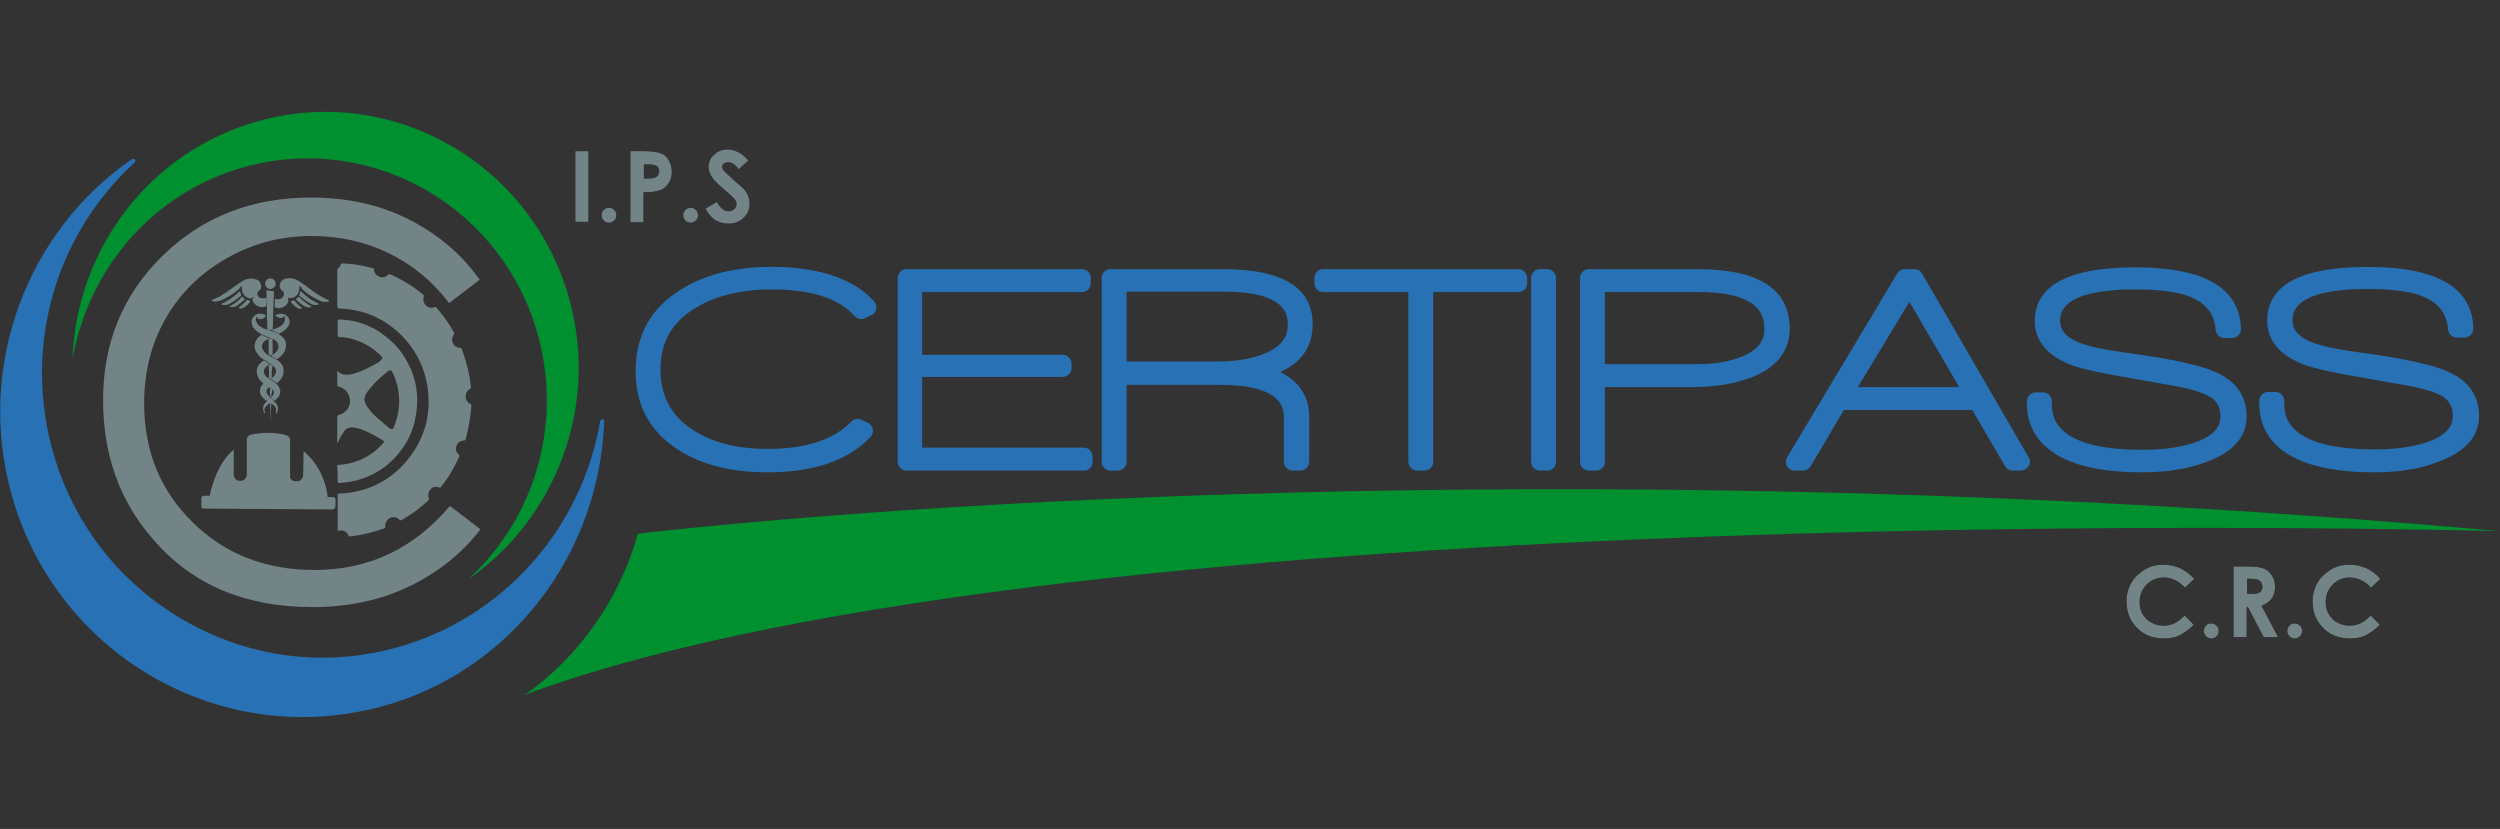<svg width="190" height="63" viewBox="0 0 190 63" fill="none" xmlns="http://www.w3.org/2000/svg">
<rect x="0" y="0" width="190" height="63" fill="#333333" stroke="none"/>
<g clip-path="url(#clip0_2252_563)">
<path d="M65.668 32.809C64.075 34.421 61.618 35.227 58.331 35.227C55.808 35.227 53.683 34.723 51.99 33.682C49.965 32.44 48.969 30.627 48.969 28.209C48.969 25.725 49.998 23.878 52.09 22.569C53.816 21.494 55.974 20.957 58.597 20.957C62.017 20.957 64.44 21.763 65.901 23.341L65.403 23.61C64.075 22.099 61.817 21.36 58.597 21.36C56.173 21.36 54.115 21.863 52.488 22.871C50.496 24.08 49.5 25.826 49.5 28.109C49.5 30.392 50.43 32.138 52.322 33.313C53.883 34.32 55.875 34.824 58.265 34.824C61.352 34.824 63.643 34.052 65.137 32.541L65.668 32.809Z" fill="white"/>
<path d="M82.401 35.093H68.889V21.125H82.235V21.528H69.42V27.639H80.774V27.974H69.42V34.69H82.368V35.093H82.401Z" fill="white"/>
<path d="M99.1 24.65C99.1 26.598 97.706 27.84 94.917 28.31C97.54 28.68 98.835 29.821 98.835 31.701V35.093H98.237V31.769C98.237 29.653 96.411 28.579 92.726 28.579H84.957V35.093H84.393V21.125H92.958C97.042 21.125 99.1 22.3 99.1 24.65ZM98.536 24.718C98.536 22.602 96.71 21.528 93.025 21.528H84.957V28.176H92.56C94.054 28.176 95.315 27.974 96.345 27.538C97.805 26.934 98.536 25.993 98.536 24.718Z" fill="white"/>
<path d="M115.401 21.528H108.263V35.093H107.699V21.528H100.561V21.125H115.401V21.528Z" fill="white"/>
<path d="M117.592 35.093H117.028V21.125H117.592V35.093Z" fill="white"/>
<path d="M135.354 24.986C135.354 26.396 134.524 27.404 132.897 28.042C131.735 28.478 130.308 28.713 128.681 28.713H121.311V35.093H120.746V21.125H128.98C133.229 21.125 135.354 22.401 135.354 24.986ZM134.723 24.986C134.723 22.669 132.864 21.494 129.112 21.494H121.277V28.31H129.146C130.507 28.31 131.702 28.075 132.698 27.639C134.059 27.068 134.723 26.161 134.723 24.986Z" fill="white"/>
<path d="M153.58 35.093H152.95L150.294 30.493H139.769L137.047 35.093H136.383L144.749 21.125H145.513L153.58 35.093ZM150.061 30.09L145.148 21.628L140.035 30.09H150.061Z" fill="white"/>
<path d="M170.047 31.701C170.047 32.944 169.217 33.884 167.557 34.488C166.229 34.992 164.669 35.227 162.81 35.227C160.718 35.227 158.992 34.958 157.664 34.455C155.705 33.716 154.742 32.44 154.742 30.661V30.459H155.307V30.593C155.307 33.414 157.83 34.824 162.843 34.824C164.403 34.824 165.765 34.656 166.893 34.287C168.62 33.75 169.45 32.843 169.45 31.601C169.45 30.728 169.118 30.056 168.42 29.586C167.956 29.284 167.225 29.015 166.196 28.78C165.632 28.646 164.337 28.411 162.279 28.075C159.955 27.706 158.394 27.337 157.597 27.034C156.07 26.43 155.307 25.523 155.307 24.348C155.307 22.065 157.631 20.923 162.279 20.923C167.126 20.923 169.582 22.266 169.649 24.986H169.051C168.952 23.475 168.122 22.434 166.561 21.863C165.565 21.494 164.138 21.326 162.279 21.326C158.029 21.326 155.904 22.334 155.904 24.348C155.904 25.355 156.502 26.128 157.73 26.631C158.527 26.934 159.822 27.236 161.648 27.504C164.935 27.941 167.126 28.445 168.188 28.948C169.416 29.553 170.047 30.459 170.047 31.701Z" fill="white"/>
<path d="M187.709 31.701C187.709 32.944 186.879 33.884 185.219 34.488C183.891 34.992 182.331 35.227 180.472 35.227C178.38 35.227 176.654 34.958 175.326 34.455C173.367 33.716 172.404 32.44 172.404 30.661V30.459H172.969V30.593C172.969 33.414 175.492 34.824 180.505 34.824C182.065 34.824 183.427 34.656 184.555 34.287C186.282 33.75 187.112 32.843 187.112 31.601C187.112 30.728 186.78 30.056 186.083 29.586C185.618 29.284 184.887 29.015 183.858 28.78C183.294 28.646 181.999 28.411 179.941 28.075C177.617 27.706 176.056 27.337 175.26 27.034C173.732 26.43 172.969 25.523 172.969 24.348C172.969 22.065 175.293 20.923 179.941 20.923C184.788 20.923 187.245 22.266 187.311 24.986H186.713C186.614 23.475 185.784 22.434 184.223 21.863C183.227 21.494 181.8 21.326 179.941 21.326C175.691 21.326 173.566 22.334 173.566 24.348C173.566 25.355 174.164 26.128 175.392 26.631C176.189 26.934 177.484 27.236 179.31 27.504C182.597 27.941 184.788 28.445 185.85 28.948C187.079 29.553 187.709 30.459 187.709 31.701Z" fill="white"/>
<path d="M58.331 35.898C55.675 35.898 53.418 35.361 51.658 34.253C49.434 32.877 48.305 30.862 48.305 28.209C48.305 25.49 49.467 23.408 51.758 21.998C53.584 20.856 55.875 20.285 58.63 20.285C62.216 20.285 64.838 21.158 66.432 22.904C66.565 23.072 66.631 23.274 66.598 23.475C66.565 23.677 66.432 23.878 66.233 23.945L65.735 24.18C65.469 24.315 65.137 24.247 64.938 24.012C63.743 22.669 61.651 21.998 58.63 21.998C56.339 21.998 54.381 22.468 52.853 23.408C51.061 24.483 50.197 26.027 50.197 28.075C50.197 30.123 51.028 31.634 52.721 32.709C54.181 33.649 56.074 34.119 58.331 34.119C61.22 34.119 63.378 33.414 64.706 32.037C64.905 31.836 65.204 31.769 65.469 31.903L65.967 32.138C66.166 32.239 66.299 32.407 66.332 32.642C66.366 32.877 66.299 33.078 66.133 33.246C64.407 35.026 61.784 35.898 58.331 35.898Z" fill="#2871B4"/>
<path d="M82.401 35.764H68.889C68.524 35.764 68.225 35.462 68.225 35.093V21.125C68.225 20.756 68.524 20.453 68.889 20.453H82.235C82.6 20.453 82.899 20.756 82.899 21.125V21.528C82.899 21.897 82.6 22.199 82.235 22.199H70.084V26.967H80.774C81.139 26.967 81.438 27.269 81.438 27.639V27.974C81.438 28.344 81.139 28.646 80.774 28.646H70.084V34.018H82.368C82.733 34.018 83.032 34.32 83.032 34.69V35.093C83.065 35.462 82.766 35.764 82.401 35.764Z" fill="#2871B4"/>
<path d="M98.835 35.764H98.237C97.872 35.764 97.573 35.462 97.573 35.093V31.769C97.573 31.131 97.573 29.25 92.726 29.25H85.621V35.093C85.621 35.462 85.323 35.764 84.957 35.764H84.393C84.028 35.764 83.729 35.462 83.729 35.093V21.125C83.729 20.756 84.028 20.453 84.393 20.453H92.958C97.473 20.453 99.764 21.863 99.764 24.65C99.764 25.893 99.299 27.37 97.307 28.277C99.067 29.15 99.499 30.526 99.499 31.668V35.059C99.499 35.462 99.2 35.764 98.835 35.764ZM85.621 27.471H92.56C93.954 27.471 95.15 27.269 96.112 26.866C97.673 26.229 97.872 25.322 97.872 24.684C97.872 24.046 97.872 22.166 93.025 22.166H85.621V27.471Z" fill="#2871B4"/>
<path d="M108.263 35.764H107.699C107.334 35.764 107.035 35.462 107.035 35.093V22.199H100.561C100.196 22.199 99.897 21.897 99.897 21.528V21.125C99.897 20.756 100.196 20.453 100.561 20.453H115.401C115.766 20.453 116.065 20.756 116.065 21.125V21.528C116.065 21.897 115.766 22.199 115.401 22.199H108.927V35.093C108.927 35.462 108.628 35.764 108.263 35.764Z" fill="#2871B4"/>
<path d="M117.592 35.764H117.028C116.663 35.764 116.364 35.462 116.364 35.093V21.125C116.364 20.756 116.663 20.453 117.028 20.453H117.592C117.957 20.453 118.256 20.756 118.256 21.125V35.093C118.256 35.462 117.991 35.764 117.592 35.764Z" fill="#2871B4"/>
<path d="M121.311 35.764H120.746C120.381 35.764 120.082 35.462 120.082 35.093V21.125C120.082 20.756 120.381 20.453 120.746 20.453H128.98C133.661 20.453 136.018 21.964 136.018 24.986C136.018 26.161 135.52 27.739 133.13 28.68C131.901 29.15 130.374 29.418 128.681 29.418H121.975V35.126C121.975 35.462 121.676 35.764 121.311 35.764ZM121.975 27.672H129.146C130.407 27.672 131.503 27.471 132.466 27.068C133.926 26.43 134.092 25.59 134.092 25.02C134.092 24.315 134.092 22.199 129.146 22.199H121.975V27.672Z" fill="#2871B4"/>
<path d="M153.58 35.764H152.95C152.717 35.764 152.485 35.63 152.385 35.428L149.895 31.164H140.135L137.612 35.428C137.479 35.63 137.28 35.764 137.047 35.764H136.383C136.151 35.764 135.918 35.63 135.819 35.428C135.686 35.227 135.719 34.958 135.819 34.757L144.185 20.789C144.318 20.588 144.517 20.453 144.749 20.453H145.513C145.745 20.453 145.978 20.588 146.077 20.789L154.178 34.757C154.311 34.958 154.311 35.227 154.178 35.428C154.045 35.63 153.813 35.764 153.58 35.764ZM141.197 29.418H148.899L145.115 22.938L141.197 29.418Z" fill="#2871B4"/>
<path d="M162.777 35.898C160.619 35.898 158.793 35.63 157.398 35.093C154.643 34.018 154.045 32.104 154.045 30.694V30.493C154.045 30.123 154.344 29.821 154.709 29.821H155.274C155.639 29.821 155.938 30.123 155.938 30.493V30.627C155.938 31.5 155.938 34.186 162.81 34.186C164.304 34.186 165.599 34.018 166.661 33.682C168.752 33.011 168.752 31.97 168.752 31.634C168.752 30.996 168.52 30.526 168.022 30.191C167.757 30.023 167.192 29.754 166.03 29.485C165.499 29.351 164.171 29.15 162.146 28.78C159.755 28.377 158.195 28.042 157.332 27.706C155.108 26.833 154.643 25.423 154.643 24.415C154.643 21.696 157.199 20.319 162.279 20.319C167.557 20.319 170.246 21.897 170.313 25.02C170.313 25.188 170.246 25.389 170.114 25.49C169.981 25.624 169.815 25.691 169.649 25.691H169.051C168.719 25.691 168.42 25.423 168.387 25.053C168.288 23.811 167.624 23.005 166.329 22.502C165.399 22.166 164.038 21.998 162.279 21.998C158.494 21.998 156.568 22.804 156.568 24.348C156.568 24.818 156.701 25.49 157.996 26.027C158.726 26.329 159.988 26.598 161.781 26.833C165.167 27.303 167.358 27.773 168.52 28.344C169.981 29.015 170.744 30.157 170.744 31.634C170.744 33.179 169.748 34.32 167.823 35.059C166.362 35.63 164.702 35.898 162.777 35.898Z" fill="#2871B4"/>
<path d="M180.439 35.898C178.281 35.898 176.455 35.63 175.06 35.093C172.272 34.018 171.707 32.104 171.707 30.661V30.459C171.707 30.09 172.006 29.788 172.371 29.788H172.936C173.301 29.788 173.6 30.09 173.6 30.459V30.593C173.6 31.466 173.6 34.153 180.472 34.153C181.966 34.153 183.261 33.985 184.323 33.649C186.415 32.977 186.415 31.936 186.415 31.601C186.415 30.963 186.182 30.493 185.684 30.157C185.419 29.989 184.854 29.72 183.692 29.452C183.161 29.317 181.833 29.116 179.808 28.747C177.418 28.344 175.857 28.008 174.994 27.672C172.77 26.799 172.305 25.389 172.305 24.382C172.305 21.662 174.861 20.285 179.941 20.285C185.219 20.285 187.909 21.863 187.975 24.986C187.975 25.154 187.909 25.355 187.776 25.456C187.643 25.59 187.477 25.658 187.311 25.658H186.713C186.381 25.658 186.083 25.389 186.049 25.02C185.95 23.777 185.286 22.971 183.991 22.468C183.061 22.132 181.7 21.964 179.941 21.964C176.156 21.964 174.23 22.77 174.23 24.315C174.23 24.785 174.363 25.456 175.658 25.993C176.388 26.296 177.65 26.564 179.443 26.799C182.829 27.269 185.02 27.739 186.182 28.31C187.643 28.982 188.407 30.123 188.407 31.601C188.407 33.145 187.411 34.287 185.485 35.026C184.024 35.63 182.364 35.898 180.439 35.898Z" fill="#2871B4"/>
<path d="M65.668 32.809C64.075 34.421 61.618 35.227 58.331 35.227C55.808 35.227 53.683 34.723 51.99 33.682C49.965 32.44 48.969 30.627 48.969 28.209C48.969 25.725 49.998 23.878 52.09 22.569C53.816 21.494 55.974 20.957 58.597 20.957C62.017 20.957 64.44 21.763 65.901 23.341L65.403 23.61C64.075 22.099 61.817 21.36 58.597 21.36C56.173 21.36 54.115 21.863 52.488 22.871C50.496 24.08 49.5 25.826 49.5 28.109C49.5 30.392 50.43 32.138 52.322 33.313C53.883 34.32 55.875 34.824 58.265 34.824C61.352 34.824 63.643 34.052 65.137 32.541L65.668 32.809Z" fill="#2871B4"/>
<path d="M82.401 35.093H68.889V21.125H82.235V21.528H69.42V27.639H80.774V27.974H69.42V34.69H82.368V35.093H82.401Z" fill="#2871B4"/>
<path d="M99.1 24.65C99.1 26.598 97.706 27.84 94.917 28.31C97.54 28.68 98.835 29.821 98.835 31.701V35.093H98.237V31.769C98.237 29.653 96.411 28.579 92.726 28.579H84.957V35.093H84.393V21.125H92.958C97.042 21.125 99.1 22.3 99.1 24.65ZM98.536 24.718C98.536 22.602 96.71 21.528 93.025 21.528H84.957V28.176H92.56C94.054 28.176 95.315 27.974 96.345 27.538C97.805 26.934 98.536 25.993 98.536 24.718Z" fill="#2871B4"/>
<path d="M115.401 21.528H108.263V35.093H107.699V21.528H100.561V21.125H115.401V21.528Z" fill="#2871B4"/>
<path d="M117.592 35.093H117.028V21.125H117.592V35.093Z" fill="#2871B4"/>
<path d="M135.354 24.986C135.354 26.396 134.524 27.404 132.897 28.042C131.735 28.478 130.308 28.713 128.681 28.713H121.311V35.093H120.746V21.125H128.98C133.229 21.125 135.354 22.401 135.354 24.986ZM134.723 24.986C134.723 22.669 132.864 21.494 129.112 21.494H121.277V28.31H129.146C130.507 28.31 131.702 28.075 132.698 27.639C134.059 27.068 134.723 26.161 134.723 24.986Z" fill="#2871B4"/>
<path d="M153.58 35.093H152.95L150.294 30.493H139.769L137.047 35.093H136.383L144.749 21.125H145.513L153.58 35.093ZM150.061 30.09L145.148 21.628L140.035 30.09H150.061Z" fill="#2871B4"/>
<path d="M170.047 31.701C170.047 32.944 169.217 33.884 167.557 34.488C166.229 34.992 164.669 35.227 162.81 35.227C160.718 35.227 158.992 34.958 157.664 34.455C155.705 33.716 154.742 32.44 154.742 30.661V30.459H155.307V30.593C155.307 33.414 157.83 34.824 162.843 34.824C164.403 34.824 165.765 34.656 166.893 34.287C168.62 33.75 169.45 32.843 169.45 31.601C169.45 30.728 169.118 30.056 168.42 29.586C167.956 29.284 167.225 29.015 166.196 28.78C165.632 28.646 164.337 28.411 162.279 28.075C159.955 27.706 158.394 27.337 157.597 27.034C156.07 26.43 155.307 25.523 155.307 24.348C155.307 22.065 157.631 20.923 162.279 20.923C167.126 20.923 169.582 22.266 169.649 24.986H169.051C168.952 23.475 168.122 22.434 166.561 21.863C165.565 21.494 164.138 21.326 162.279 21.326C158.029 21.326 155.904 22.334 155.904 24.348C155.904 25.355 156.502 26.128 157.73 26.631C158.527 26.934 159.822 27.236 161.648 27.504C164.935 27.941 167.126 28.445 168.188 28.948C169.416 29.553 170.047 30.459 170.047 31.701Z" fill="#2871B4"/>
<path d="M187.709 31.701C187.709 32.944 186.879 33.884 185.219 34.488C183.891 34.992 182.331 35.227 180.472 35.227C178.38 35.227 176.654 34.958 175.326 34.455C173.367 33.716 172.404 32.44 172.404 30.661V30.459H172.969V30.593C172.969 33.414 175.492 34.824 180.505 34.824C182.065 34.824 183.427 34.656 184.555 34.287C186.282 33.75 187.112 32.843 187.112 31.601C187.112 30.728 186.78 30.056 186.083 29.586C185.618 29.284 184.887 29.015 183.858 28.78C183.294 28.646 181.999 28.411 179.941 28.075C177.617 27.706 176.056 27.337 175.26 27.034C173.732 26.43 172.969 25.523 172.969 24.348C172.969 22.065 175.293 20.923 179.941 20.923C184.788 20.923 187.245 22.266 187.311 24.986H186.713C186.614 23.475 185.784 22.434 184.223 21.863C183.227 21.494 181.8 21.326 179.941 21.326C175.691 21.326 173.566 22.334 173.566 24.348C173.566 25.355 174.164 26.128 175.392 26.631C176.189 26.934 177.484 27.236 179.31 27.504C182.597 27.941 184.788 28.445 185.85 28.948C187.079 29.553 187.709 30.459 187.709 31.701Z" fill="#2871B4"/>
<path d="M43.724 11.488H44.72V16.861H43.724V11.488Z" fill="black"/>
<path d="M46.28 15.786C46.446 15.786 46.579 15.853 46.678 15.954C46.778 16.055 46.844 16.189 46.844 16.357C46.844 16.525 46.778 16.659 46.678 16.76C46.579 16.861 46.446 16.928 46.28 16.928C46.114 16.928 45.981 16.861 45.882 16.76C45.782 16.659 45.716 16.525 45.716 16.357C45.716 16.189 45.782 16.055 45.882 15.954C45.981 15.853 46.114 15.786 46.28 15.786Z" fill="black"/>
<path d="M47.907 11.488H48.969C49.533 11.488 49.965 11.556 50.231 11.656C50.496 11.757 50.696 11.925 50.828 12.194C50.961 12.428 51.061 12.731 51.061 13.066C51.061 13.436 50.961 13.738 50.762 14.007C50.563 14.275 50.297 14.443 49.965 14.51C49.766 14.577 49.401 14.611 48.903 14.611V16.894H47.907V11.488ZM48.903 13.57H49.235C49.5 13.57 49.666 13.537 49.766 13.503C49.865 13.469 49.932 13.402 49.998 13.335C50.065 13.234 50.098 13.134 50.098 13.033C50.098 12.831 50.032 12.664 49.865 12.596C49.766 12.529 49.533 12.496 49.235 12.496H48.936V13.57H48.903Z" fill="black"/>
<path d="M52.488 15.786C52.654 15.786 52.787 15.853 52.887 15.954C52.986 16.055 53.053 16.189 53.053 16.357C53.053 16.525 52.986 16.659 52.887 16.76C52.787 16.861 52.654 16.928 52.488 16.928C52.322 16.928 52.189 16.861 52.09 16.76C51.99 16.659 51.924 16.525 51.924 16.357C51.924 16.189 51.99 16.055 52.09 15.954C52.189 15.853 52.322 15.786 52.488 15.786Z" fill="black"/>
<path d="M56.871 12.194L56.14 12.865C55.875 12.496 55.609 12.328 55.343 12.328C55.211 12.328 55.111 12.361 55.011 12.428C54.912 12.496 54.879 12.596 54.879 12.664C54.879 12.731 54.912 12.831 54.978 12.932C55.045 13.033 55.31 13.268 55.709 13.637C56.107 13.973 56.339 14.175 56.406 14.242C56.605 14.443 56.771 14.645 56.837 14.846C56.937 15.047 56.97 15.249 56.97 15.484C56.97 15.921 56.804 16.29 56.505 16.558C56.207 16.861 55.808 16.995 55.343 16.995C54.978 16.995 54.646 16.894 54.347 16.726C54.082 16.525 53.816 16.256 53.617 15.853L54.48 15.35C54.746 15.82 55.045 16.055 55.377 16.055C55.543 16.055 55.709 15.988 55.808 15.887C55.941 15.786 55.974 15.652 55.974 15.518C55.974 15.383 55.941 15.283 55.841 15.148C55.742 15.014 55.543 14.846 55.244 14.577C54.679 14.107 54.281 13.738 54.115 13.469C53.949 13.201 53.849 12.966 53.849 12.697C53.849 12.328 53.982 11.992 54.281 11.757C54.547 11.488 54.912 11.354 55.31 11.354C55.576 11.354 55.841 11.421 56.074 11.556C56.339 11.656 56.605 11.891 56.871 12.194Z" fill="black"/>
<path d="M43.724 11.488H44.72V16.861H43.724V11.488Z" fill="#728486"/>
<path d="M46.28 15.786C46.446 15.786 46.579 15.853 46.678 15.954C46.778 16.055 46.844 16.189 46.844 16.357C46.844 16.525 46.778 16.659 46.678 16.76C46.579 16.861 46.446 16.928 46.28 16.928C46.114 16.928 45.981 16.861 45.882 16.76C45.782 16.659 45.716 16.525 45.716 16.357C45.716 16.189 45.782 16.055 45.882 15.954C45.981 15.853 46.114 15.786 46.28 15.786Z" fill="#728486"/>
<path d="M47.907 11.488H48.969C49.533 11.488 49.965 11.556 50.231 11.656C50.496 11.757 50.696 11.925 50.828 12.194C50.961 12.428 51.061 12.731 51.061 13.066C51.061 13.436 50.961 13.738 50.762 14.007C50.563 14.275 50.297 14.443 49.965 14.51C49.766 14.577 49.401 14.611 48.903 14.611V16.894H47.907V11.488ZM48.903 13.57H49.235C49.5 13.57 49.666 13.537 49.766 13.503C49.865 13.469 49.932 13.402 49.998 13.335C50.065 13.234 50.098 13.134 50.098 13.033C50.098 12.831 50.032 12.664 49.865 12.596C49.766 12.529 49.533 12.496 49.235 12.496H48.936V13.57H48.903Z" fill="#728486"/>
<path d="M52.488 15.786C52.654 15.786 52.787 15.853 52.887 15.954C52.986 16.055 53.053 16.189 53.053 16.357C53.053 16.525 52.986 16.659 52.887 16.76C52.787 16.861 52.654 16.928 52.488 16.928C52.322 16.928 52.189 16.861 52.09 16.76C51.99 16.659 51.924 16.525 51.924 16.357C51.924 16.189 51.99 16.055 52.09 15.954C52.189 15.853 52.322 15.786 52.488 15.786Z" fill="#728486"/>
<path d="M56.871 12.194L56.14 12.865C55.875 12.496 55.609 12.328 55.343 12.328C55.211 12.328 55.111 12.361 55.011 12.428C54.912 12.496 54.879 12.596 54.879 12.664C54.879 12.731 54.912 12.831 54.978 12.932C55.045 13.033 55.31 13.268 55.709 13.637C56.107 13.973 56.339 14.175 56.406 14.242C56.605 14.443 56.771 14.645 56.837 14.846C56.937 15.047 56.97 15.249 56.97 15.484C56.97 15.921 56.804 16.29 56.505 16.558C56.207 16.861 55.808 16.995 55.343 16.995C54.978 16.995 54.646 16.894 54.347 16.726C54.082 16.525 53.816 16.256 53.617 15.853L54.48 15.35C54.746 15.82 55.045 16.055 55.377 16.055C55.543 16.055 55.709 15.988 55.808 15.887C55.941 15.786 55.974 15.652 55.974 15.518C55.974 15.383 55.941 15.283 55.841 15.148C55.742 15.014 55.543 14.846 55.244 14.577C54.679 14.107 54.281 13.738 54.115 13.469C53.949 13.201 53.849 12.966 53.849 12.697C53.849 12.328 53.982 11.992 54.281 11.757C54.547 11.488 54.912 11.354 55.31 11.354C55.576 11.354 55.841 11.421 56.074 11.556C56.339 11.656 56.605 11.891 56.871 12.194Z" fill="#728486"/>
<path d="M166.761 43.99L166.063 44.662C165.599 44.158 165.034 43.89 164.437 43.89C163.939 43.89 163.507 44.058 163.142 44.427C162.81 44.763 162.611 45.199 162.611 45.736C162.611 46.106 162.677 46.408 162.843 46.677C163.009 46.945 163.208 47.18 163.507 47.315C163.773 47.483 164.105 47.55 164.437 47.55C164.735 47.55 165.001 47.483 165.233 47.382C165.466 47.281 165.731 47.08 166.03 46.777L166.727 47.483C166.329 47.885 165.964 48.12 165.632 48.288C165.3 48.456 164.901 48.523 164.437 48.523C163.607 48.523 162.943 48.255 162.411 47.718C161.88 47.18 161.615 46.509 161.615 45.703C161.615 45.166 161.747 44.696 161.98 44.293C162.212 43.89 162.577 43.554 163.009 43.285C163.441 43.017 163.939 42.916 164.437 42.916C164.868 42.916 165.3 43.017 165.698 43.185C166.097 43.386 166.462 43.655 166.761 43.99Z" fill="black"/>
<path d="M168.055 47.382C168.221 47.382 168.354 47.449 168.454 47.55C168.553 47.65 168.62 47.785 168.62 47.953C168.62 48.12 168.553 48.255 168.454 48.355C168.354 48.456 168.221 48.523 168.055 48.523C167.889 48.523 167.757 48.456 167.657 48.355C167.557 48.255 167.491 48.12 167.491 47.953C167.491 47.785 167.557 47.65 167.657 47.55C167.757 47.415 167.889 47.382 168.055 47.382Z" fill="black"/>
<path d="M169.748 43.05H170.811C171.408 43.05 171.807 43.117 172.072 43.218C172.305 43.319 172.504 43.487 172.67 43.755C172.836 44.024 172.902 44.293 172.902 44.629C172.902 44.964 172.803 45.266 172.637 45.502C172.471 45.736 172.205 45.904 171.873 46.039L173.135 48.423H172.039L170.844 46.139H170.744V48.423H169.748V43.05ZM170.778 45.132H171.11C171.442 45.132 171.641 45.099 171.774 44.998C171.906 44.897 171.94 44.763 171.94 44.561C171.94 44.461 171.906 44.326 171.84 44.259C171.774 44.158 171.707 44.125 171.608 44.058C171.508 44.024 171.309 43.99 171.043 43.99H170.778V45.132Z" fill="black"/>
<path d="M174.396 47.382C174.562 47.382 174.695 47.449 174.795 47.55C174.894 47.65 174.961 47.785 174.961 47.953C174.961 48.12 174.894 48.255 174.795 48.355C174.695 48.456 174.562 48.523 174.396 48.523C174.23 48.523 174.098 48.456 173.998 48.355C173.898 48.255 173.832 48.12 173.832 47.953C173.832 47.785 173.898 47.65 173.998 47.55C174.098 47.415 174.23 47.382 174.396 47.382Z" fill="black"/>
<path d="M180.903 43.99L180.206 44.662C179.741 44.158 179.177 43.89 178.58 43.89C178.082 43.89 177.65 44.058 177.285 44.427C176.953 44.763 176.754 45.199 176.754 45.736C176.754 46.106 176.82 46.408 176.986 46.677C177.152 46.945 177.351 47.18 177.65 47.315C177.916 47.483 178.248 47.55 178.58 47.55C178.878 47.55 179.144 47.483 179.376 47.382C179.609 47.281 179.874 47.08 180.173 46.777L180.87 47.483C180.472 47.885 180.107 48.12 179.775 48.288C179.443 48.456 179.044 48.523 178.58 48.523C177.75 48.523 177.086 48.255 176.554 47.718C176.023 47.18 175.758 46.509 175.758 45.703C175.758 45.166 175.89 44.696 176.123 44.293C176.355 43.89 176.72 43.554 177.152 43.285C177.584 43.017 178.082 42.916 178.58 42.916C179.011 42.916 179.443 43.017 179.841 43.185C180.273 43.386 180.605 43.655 180.903 43.99Z" fill="black"/>
<path d="M166.761 43.99L166.063 44.662C165.599 44.158 165.034 43.89 164.437 43.89C163.939 43.89 163.507 44.058 163.142 44.427C162.81 44.763 162.611 45.199 162.611 45.736C162.611 46.106 162.677 46.408 162.843 46.677C163.009 46.945 163.208 47.18 163.507 47.315C163.773 47.483 164.105 47.55 164.437 47.55C164.735 47.55 165.001 47.483 165.233 47.382C165.466 47.281 165.731 47.08 166.03 46.777L166.727 47.483C166.329 47.885 165.964 48.12 165.632 48.288C165.3 48.456 164.901 48.523 164.437 48.523C163.607 48.523 162.943 48.255 162.411 47.718C161.88 47.18 161.615 46.509 161.615 45.703C161.615 45.166 161.747 44.696 161.98 44.293C162.212 43.89 162.577 43.554 163.009 43.285C163.441 43.017 163.939 42.916 164.437 42.916C164.868 42.916 165.3 43.017 165.698 43.185C166.097 43.386 166.462 43.655 166.761 43.99Z" fill="#728486"/>
<path d="M168.055 47.382C168.221 47.382 168.354 47.449 168.454 47.55C168.553 47.65 168.62 47.785 168.62 47.953C168.62 48.12 168.553 48.255 168.454 48.355C168.354 48.456 168.221 48.523 168.055 48.523C167.889 48.523 167.757 48.456 167.657 48.355C167.557 48.255 167.491 48.12 167.491 47.953C167.491 47.785 167.557 47.65 167.657 47.55C167.757 47.415 167.889 47.382 168.055 47.382Z" fill="#728486"/>
<path d="M169.748 43.05H170.811C171.408 43.05 171.807 43.117 172.072 43.218C172.305 43.319 172.504 43.487 172.67 43.755C172.836 44.024 172.902 44.293 172.902 44.629C172.902 44.964 172.803 45.266 172.637 45.502C172.471 45.736 172.205 45.904 171.873 46.039L173.135 48.423H172.039L170.844 46.139H170.744V48.423H169.748V43.05ZM170.778 45.132H171.11C171.442 45.132 171.641 45.099 171.774 44.998C171.906 44.897 171.94 44.763 171.94 44.561C171.94 44.461 171.906 44.326 171.84 44.259C171.774 44.158 171.707 44.125 171.608 44.058C171.508 44.024 171.309 43.99 171.043 43.99H170.778V45.132Z" fill="#728486"/>
<path d="M174.396 47.382C174.562 47.382 174.695 47.449 174.795 47.55C174.894 47.65 174.961 47.785 174.961 47.953C174.961 48.12 174.894 48.255 174.795 48.355C174.695 48.456 174.562 48.523 174.396 48.523C174.23 48.523 174.098 48.456 173.998 48.355C173.898 48.255 173.832 48.12 173.832 47.953C173.832 47.785 173.898 47.65 173.998 47.55C174.098 47.415 174.23 47.382 174.396 47.382Z" fill="#728486"/>
<path d="M180.903 43.99L180.206 44.662C179.741 44.158 179.177 43.89 178.58 43.89C178.082 43.89 177.65 44.058 177.285 44.427C176.953 44.763 176.754 45.199 176.754 45.736C176.754 46.106 176.82 46.408 176.986 46.677C177.152 46.945 177.351 47.18 177.65 47.315C177.916 47.483 178.248 47.55 178.58 47.55C178.878 47.55 179.144 47.483 179.376 47.382C179.609 47.281 179.874 47.08 180.173 46.777L180.87 47.483C180.472 47.885 180.107 48.12 179.775 48.288C179.443 48.456 179.044 48.523 178.58 48.523C177.75 48.523 177.086 48.255 176.554 47.718C176.023 47.18 175.758 46.509 175.758 45.703C175.758 45.166 175.89 44.696 176.123 44.293C176.355 43.89 176.72 43.554 177.152 43.285C177.584 43.017 178.082 42.916 178.58 42.916C179.011 42.916 179.443 43.017 179.841 43.185C180.273 43.386 180.605 43.655 180.903 43.99Z" fill="#728486"/>
<path d="M25.232 38.719C25.232 38.719 25.464 38.719 25.497 38.484V37.913C25.497 37.913 25.464 37.812 25.364 37.779H24.9C24.9 37.779 24.8 35.731 23.074 34.287L23.04 36.167C23.04 36.167 22.974 36.503 22.675 36.57H22.343C22.343 36.57 22.044 36.436 22.044 36.268V33.347C22.044 33.347 21.978 33.112 21.646 33.045C21.646 33.045 20.517 32.709 19.023 33.045C19.023 33.045 18.824 33.112 18.758 33.347V36.1C18.758 36.1 18.724 36.436 18.392 36.536H18.127C18.127 36.536 17.828 36.469 17.762 36.134V34.186C17.762 34.186 16.5 35.026 15.936 37.678H15.471C15.471 37.678 15.305 37.712 15.305 37.846V38.551C15.305 38.551 15.338 38.618 15.471 38.652L25.232 38.719Z" fill="#728486"/>
<path d="M25.663 36.57C25.663 36.671 25.696 36.704 25.796 36.704C26.394 36.671 26.991 36.57 27.556 36.369C28.618 35.999 29.514 35.395 30.245 34.522C30.975 33.649 31.44 32.675 31.606 31.567C31.905 29.821 31.54 28.243 30.51 26.799C30.079 26.195 29.514 25.691 28.884 25.255C28.186 24.785 27.39 24.483 26.56 24.348C26.294 24.315 26.028 24.281 25.763 24.281C25.696 24.281 25.663 24.315 25.663 24.382C25.663 24.751 25.663 25.12 25.663 25.49C25.663 25.624 25.763 25.624 25.829 25.624C26.194 25.624 26.526 25.691 26.858 25.792C27.688 26.027 28.419 26.497 29.016 27.102C29.083 27.169 29.083 27.236 29.016 27.303C28.95 27.37 28.884 27.437 28.817 27.504C28.22 27.84 27.622 28.176 26.958 28.377C26.759 28.445 26.526 28.478 26.294 28.478C26.028 28.478 25.829 28.377 25.63 28.176C25.63 28.545 25.63 28.915 25.63 29.284C25.63 29.351 25.696 29.351 25.73 29.385C26.228 29.519 26.493 29.821 26.593 30.325C26.692 30.862 26.294 31.399 25.763 31.534C25.696 31.567 25.63 31.567 25.63 31.668C25.63 32.339 25.63 33.011 25.63 33.716C25.73 33.515 25.829 33.347 25.896 33.179C25.962 33.044 26.062 32.944 26.128 32.809C26.327 32.507 26.659 32.44 26.991 32.507C27.522 32.608 28.02 32.843 28.485 33.112C28.684 33.212 28.917 33.347 29.116 33.481C29.182 33.515 29.215 33.582 29.149 33.649C28.386 34.522 27.456 35.059 26.327 35.261C26.128 35.294 25.929 35.328 25.73 35.328C25.663 35.328 25.63 35.361 25.63 35.428C25.663 35.831 25.663 36.201 25.663 36.57ZM29.348 32.339C28.884 31.936 28.386 31.567 28.02 31.064C27.854 30.862 27.722 30.627 27.688 30.358C27.722 30.09 27.821 29.888 27.987 29.687C28.253 29.351 28.552 29.015 28.85 28.747C29.049 28.579 29.249 28.411 29.448 28.243C29.647 28.075 29.747 28.109 29.846 28.344C30.012 28.646 30.112 28.982 30.212 29.351C30.344 29.989 30.378 30.593 30.278 31.231C30.212 31.668 30.079 32.104 29.913 32.507C29.88 32.608 29.813 32.642 29.713 32.608C29.581 32.575 29.481 32.44 29.348 32.339Z" fill="#728486"/>
<path d="M25.796 23.442C27.522 23.509 29.049 24.113 30.344 25.322C31.54 26.463 32.27 27.84 32.502 29.485C32.768 31.466 32.303 33.28 31.041 34.858C29.913 36.301 28.386 37.175 26.593 37.443C26.327 37.477 26.062 37.51 25.763 37.51C25.696 37.51 25.663 37.544 25.663 37.611C25.663 38.484 25.663 39.357 25.663 40.264C25.663 40.331 25.663 40.364 25.763 40.331C26.095 40.264 26.36 40.398 26.493 40.7C26.526 40.767 26.56 40.767 26.626 40.767C27.489 40.666 28.352 40.465 29.182 40.163C29.282 40.129 29.282 40.096 29.282 39.995C29.249 39.726 29.415 39.491 29.647 39.357C29.88 39.256 30.145 39.29 30.344 39.491C30.411 39.558 30.444 39.558 30.51 39.525C31.241 39.122 31.938 38.618 32.569 38.014C32.602 37.98 32.635 37.947 32.602 37.88C32.502 37.645 32.535 37.41 32.702 37.208C32.867 37.007 33.1 36.939 33.365 37.04C33.465 37.074 33.498 37.04 33.532 36.973C34.096 36.301 34.527 35.529 34.893 34.723C34.926 34.656 34.926 34.623 34.859 34.556C34.66 34.354 34.594 34.119 34.693 33.884C34.793 33.615 34.992 33.481 35.258 33.481C35.324 33.481 35.357 33.447 35.391 33.38C35.557 32.742 35.689 32.104 35.756 31.466C35.789 31.265 35.789 31.03 35.822 30.828C35.822 30.761 35.822 30.728 35.756 30.694C35.523 30.593 35.391 30.392 35.391 30.123C35.391 29.855 35.523 29.653 35.723 29.553C35.789 29.519 35.789 29.485 35.789 29.418C35.689 28.445 35.457 27.504 35.125 26.598C35.092 26.497 35.059 26.43 34.926 26.43C34.428 26.396 34.195 25.826 34.494 25.423C34.527 25.355 34.527 25.322 34.494 25.255C34.129 24.583 33.664 23.945 33.166 23.375C33.133 23.341 33.1 23.307 33.033 23.341C32.801 23.442 32.569 23.408 32.37 23.207C32.17 23.005 32.137 22.804 32.203 22.535C32.237 22.468 32.203 22.434 32.17 22.401C31.407 21.763 30.577 21.259 29.68 20.856C29.614 20.823 29.547 20.823 29.481 20.89C29.282 21.091 29.049 21.125 28.817 21.024C28.585 20.923 28.452 20.756 28.419 20.487C28.419 20.42 28.386 20.386 28.319 20.386C27.854 20.252 27.356 20.151 26.858 20.084C26.593 20.05 26.327 20.05 26.062 20.017C25.962 20.017 25.929 20.017 25.896 20.117C25.862 20.218 25.829 20.285 25.73 20.353C25.663 20.42 25.63 20.487 25.63 20.588C25.63 21.024 25.63 21.461 25.63 21.897C25.63 22.334 25.63 22.77 25.63 23.24C25.663 23.408 25.663 23.442 25.796 23.442Z" fill="#728486"/>
<path d="M36.453 21.259L34.129 23.039C32.867 21.36 31.34 20.117 29.547 19.244C27.755 18.372 25.796 17.935 23.671 17.935C21.347 17.935 19.189 18.506 17.197 19.648C15.205 20.789 13.678 22.3 12.583 24.214C11.487 26.128 10.956 28.277 10.956 30.661C10.956 34.287 12.184 37.275 14.641 39.693C17.098 42.11 20.185 43.319 23.904 43.319C28.02 43.319 31.44 41.707 34.195 38.45L36.519 40.23C35.059 42.11 33.233 43.554 31.041 44.595C28.85 45.636 26.427 46.139 23.738 46.139C18.625 46.139 14.575 44.427 11.62 40.969C9.063 38.047 7.835 34.522 7.835 30.392C7.835 26.061 9.329 22.401 12.35 19.446C15.371 16.491 19.123 15.014 23.638 15.014C26.36 15.014 28.85 15.551 31.041 16.659C33.233 17.767 35.059 19.278 36.453 21.259Z" fill="#728486"/>
<path fill-rule="evenodd" clip-rule="evenodd" d="M10.093 12.227C2.324 17.599 -1.627 27.504 0.93 37.242C4.183 49.531 16.699 56.85 28.85 53.56C38.777 50.874 45.417 41.942 45.749 32.037C44.388 40.163 38.478 47.113 30.112 49.396C18.625 52.519 6.839 45.602 3.752 34.018C1.594 25.826 4.316 17.532 10.093 12.227Z" fill="#2871B4"/>
<path d="M22.974 54.5C12.848 54.5 3.519 47.65 0.797 37.275C-1.726 27.773 1.992 17.633 10.026 12.093C10.093 12.059 10.192 12.059 10.259 12.126C10.325 12.193 10.292 12.294 10.226 12.361C4.25 17.834 1.859 26.094 3.918 33.951C5.378 39.525 8.931 44.192 13.877 47.08C18.824 49.967 24.568 50.739 30.079 49.228C38.113 47.046 44.188 40.297 45.616 32.004C45.616 31.903 45.716 31.869 45.782 31.869C45.882 31.869 45.948 31.97 45.915 32.037C45.749 36.906 44.022 41.741 41.035 45.602C37.947 49.598 33.764 52.418 28.884 53.728C26.925 54.231 24.933 54.5 22.974 54.5ZM8.3 13.805C1.693 19.48 -1.162 28.579 1.096 37.208C3.818 47.415 12.981 54.164 22.974 54.164C24.9 54.164 26.858 53.896 28.817 53.392C37.748 50.974 44.188 43.487 45.384 34.388C43.292 41.741 37.515 47.55 30.145 49.564C24.534 51.075 18.691 50.303 13.678 47.382C8.698 44.427 5.113 39.693 3.586 34.052C1.693 26.833 3.486 19.312 8.3 13.805Z" fill="#2871B4"/>
<path fill-rule="evenodd" clip-rule="evenodd" d="M35.59 44.024C42.13 39.491 45.483 31.131 43.325 22.938C40.57 12.563 30.012 6.385 19.754 9.172C11.354 11.455 5.777 18.976 5.511 27.337C6.673 20.487 11.62 14.577 18.691 12.664C28.386 10.044 38.345 15.853 40.935 25.658C42.761 32.541 40.47 39.558 35.59 44.024Z" fill="#009030"/>
<path d="M20.55 21.158C20.783 21.158 20.949 21.36 20.949 21.561C20.949 21.796 20.75 21.964 20.55 21.964C20.318 21.964 20.152 21.763 20.152 21.561C20.152 21.326 20.318 21.158 20.55 21.158Z" fill="#728486"/>
<path d="M20.816 22.132C20.816 22.401 20.816 22.703 20.783 22.971C20.783 23.408 20.75 23.878 20.75 24.315C20.75 24.55 20.75 24.785 20.716 25.02C20.716 25.053 20.716 25.053 20.683 25.053C20.584 25.087 20.484 25.087 20.351 25.053C20.318 25.053 20.318 25.053 20.318 25.02C20.318 24.718 20.318 24.415 20.285 24.113C20.285 23.912 20.285 23.744 20.285 23.542C20.285 23.274 20.285 22.971 20.252 22.703C20.252 22.502 20.252 22.3 20.252 22.099C20.252 22.065 20.252 22.065 20.285 22.065C20.484 22.099 20.617 22.099 20.816 22.132C20.816 22.099 20.816 22.099 20.816 22.132Z" fill="#728486"/>
<path d="M17.064 23.173C16.998 23.173 16.965 23.173 16.898 23.173C16.865 23.173 16.865 23.173 16.865 23.139C16.832 23.106 16.832 23.106 16.865 23.072C17.197 22.938 17.496 22.736 17.795 22.502C17.928 22.401 18.06 22.3 18.16 22.166C18.16 22.166 18.16 22.166 18.193 22.166C18.26 22.132 18.26 22.132 18.26 22.199C18.293 22.266 18.293 22.334 18.326 22.401C18.326 22.434 18.326 22.434 18.326 22.468C18.293 22.502 18.226 22.535 18.193 22.569C17.961 22.77 17.728 22.938 17.463 23.072C17.363 23.106 17.297 23.173 17.197 23.173C17.164 23.173 17.098 23.173 17.064 23.173Z" fill="#728486"/>
<path d="M23.87 23.173C23.771 23.173 23.671 23.106 23.605 23.072C23.339 22.938 23.107 22.77 22.874 22.569C22.841 22.535 22.775 22.502 22.742 22.468C22.708 22.434 22.708 22.434 22.742 22.401C22.775 22.334 22.808 22.266 22.808 22.199C22.808 22.132 22.841 22.132 22.874 22.166C22.874 22.166 22.874 22.166 22.908 22.166C23.04 22.266 23.14 22.401 23.273 22.502C23.572 22.736 23.87 22.938 24.202 23.072C24.235 23.072 24.235 23.106 24.202 23.139L24.169 23.173C24.103 23.173 24.07 23.173 24.003 23.173C23.97 23.173 23.904 23.173 23.87 23.173Z" fill="#728486"/>
<path d="M17.762 23.341C17.729 23.341 17.662 23.341 17.629 23.341C17.562 23.341 17.529 23.341 17.463 23.307H17.43V23.274C17.43 23.274 17.43 23.274 17.463 23.274C17.629 23.173 17.828 23.072 17.994 22.938C18.127 22.837 18.227 22.736 18.326 22.602L18.359 22.569C18.392 22.569 18.392 22.535 18.426 22.569C18.459 22.636 18.525 22.669 18.592 22.703C18.625 22.736 18.625 22.736 18.592 22.77C18.426 22.904 18.26 23.039 18.094 23.173C17.994 23.24 17.895 23.307 17.762 23.341Z" fill="#728486"/>
<path d="M19.023 22.871C19.023 22.938 18.99 22.971 18.957 23.005C18.824 23.173 18.658 23.307 18.459 23.408C18.392 23.442 18.326 23.442 18.26 23.442C18.226 23.442 18.193 23.442 18.16 23.442C18.127 23.442 18.127 23.408 18.16 23.375C18.226 23.307 18.293 23.24 18.359 23.207C18.492 23.106 18.625 22.971 18.724 22.837C18.758 22.804 18.758 22.804 18.791 22.804C18.857 22.804 18.924 22.837 19.023 22.871C19.023 22.837 19.023 22.837 19.023 22.871Z" fill="#728486"/>
<path d="M18.957 22.669C18.791 22.636 18.691 22.569 18.558 22.434C18.426 22.266 18.359 22.065 18.392 21.83C18.392 21.796 18.392 21.796 18.359 21.763C18.326 21.763 18.326 21.763 18.293 21.796C18.226 21.863 18.193 21.964 18.127 21.998C18.027 22.099 17.928 22.166 17.795 22.266C17.562 22.434 17.33 22.569 17.064 22.703C16.932 22.77 16.799 22.837 16.666 22.871C16.533 22.904 16.367 22.938 16.235 22.904C16.168 22.904 16.135 22.871 16.102 22.837C16.069 22.804 16.069 22.804 16.102 22.804C16.201 22.77 16.301 22.703 16.401 22.669C16.666 22.569 16.898 22.401 17.164 22.233C17.463 22.031 17.729 21.83 18.027 21.628C18.193 21.528 18.326 21.427 18.492 21.326C18.625 21.259 18.758 21.192 18.924 21.192C19.056 21.158 19.189 21.158 19.322 21.192C19.455 21.226 19.554 21.259 19.654 21.326C19.754 21.427 19.82 21.561 19.853 21.729C19.853 21.863 19.82 21.964 19.754 22.031C19.72 22.065 19.654 22.132 19.621 22.166C19.554 22.233 19.554 22.3 19.554 22.367C19.588 22.535 19.754 22.669 19.92 22.669C20.019 22.669 20.119 22.669 20.252 22.636C20.252 22.703 20.252 22.77 20.252 22.804C20.252 22.938 20.252 23.106 20.252 23.24C20.252 23.24 20.252 23.274 20.218 23.274C20.052 23.341 19.886 23.375 19.687 23.307C19.488 23.24 19.322 23.106 19.222 22.904C19.189 22.871 19.189 22.837 19.189 22.77C19.189 22.736 19.189 22.703 19.222 22.669C19.222 22.669 19.222 22.669 19.256 22.636C19.289 22.569 19.256 22.569 19.189 22.569C19.123 22.703 19.023 22.703 18.957 22.669Z" fill="#728486"/>
<path d="M20.119 31.03C20.086 31.097 20.086 31.198 20.119 31.265C20.119 31.332 20.152 31.399 20.152 31.466C20.086 31.399 20.019 31.299 20.019 31.198C19.953 30.963 20.019 30.761 20.185 30.593C20.218 30.56 20.252 30.526 20.318 30.459C20.318 30.459 20.318 30.459 20.351 30.459C20.418 30.493 20.517 30.56 20.584 30.593C20.517 30.627 20.451 30.661 20.384 30.728C20.252 30.862 20.152 30.929 20.119 31.03Z" fill="#728486"/>
<path d="M20.584 31.5C20.584 31.701 20.584 31.903 20.584 32.104C20.584 32.205 20.584 32.272 20.584 32.373V32.407C20.55 32.407 20.584 32.373 20.584 32.373C20.584 32.104 20.584 31.802 20.55 31.534C20.55 31.265 20.55 30.996 20.517 30.694C20.517 30.661 20.517 30.627 20.55 30.627C20.584 30.627 20.584 30.627 20.617 30.661C20.617 30.661 20.617 30.661 20.617 30.694C20.584 30.963 20.584 31.231 20.584 31.5Z" fill="#728486"/>
<path d="M21.048 31.366C21.015 31.399 21.015 31.433 20.949 31.466C20.949 31.399 20.982 31.332 20.982 31.265C21.015 31.064 20.949 30.929 20.816 30.795C20.716 30.728 20.617 30.661 20.517 30.593C20.384 30.526 20.252 30.459 20.119 30.358C20.019 30.258 19.92 30.191 19.853 30.056C19.72 29.855 19.72 29.62 19.82 29.418C19.853 29.317 19.92 29.25 20.019 29.15C20.019 29.15 20.019 29.116 20.052 29.15C20.185 29.25 20.351 29.351 20.484 29.418C20.451 29.452 20.418 29.452 20.384 29.485C20.318 29.553 20.252 29.62 20.252 29.721C20.252 29.821 20.285 29.888 20.318 29.956C20.384 30.056 20.451 30.123 20.55 30.224C20.683 30.358 20.816 30.493 20.949 30.627C21.048 30.694 21.082 30.795 21.115 30.929C21.148 31.097 21.115 31.231 21.048 31.366Z" fill="#728486"/>
<path d="M20.617 30.056C20.617 30.09 20.617 30.157 20.584 30.157C20.55 30.157 20.55 30.191 20.55 30.157C20.517 30.123 20.517 30.09 20.517 30.056C20.517 29.888 20.517 29.72 20.517 29.553C20.517 29.553 20.517 29.519 20.55 29.519C20.584 29.485 20.617 29.485 20.65 29.519C20.683 29.553 20.683 29.553 20.683 29.586C20.683 29.687 20.683 29.754 20.683 29.855C20.617 29.888 20.617 29.989 20.617 30.056Z" fill="#728486"/>
<path d="M21.115 30.224C21.015 30.325 20.949 30.392 20.849 30.459H20.816C20.75 30.392 20.683 30.325 20.584 30.258V30.224C20.65 30.157 20.716 30.09 20.75 30.023C20.816 29.956 20.816 29.855 20.816 29.754C20.783 29.687 20.75 29.62 20.683 29.586C20.65 29.553 20.584 29.519 20.55 29.485C20.384 29.385 20.218 29.284 20.052 29.183C19.853 29.015 19.654 28.814 19.588 28.579C19.521 28.411 19.488 28.243 19.521 28.075C19.554 27.941 19.588 27.807 19.687 27.706C19.787 27.572 19.92 27.471 20.052 27.404H20.086C20.218 27.504 20.384 27.605 20.517 27.672C20.517 27.672 20.517 27.672 20.484 27.672C20.384 27.739 20.318 27.807 20.218 27.874C20.119 27.974 20.052 28.109 20.052 28.243C20.052 28.377 20.119 28.512 20.218 28.612C20.318 28.68 20.418 28.747 20.517 28.814C20.65 28.915 20.816 28.982 20.949 29.116C21.082 29.217 21.181 29.351 21.248 29.519C21.347 29.754 21.314 29.989 21.115 30.224Z" fill="#728486"/>
<path d="M20.65 28.243C20.65 28.411 20.65 28.545 20.65 28.713V28.747C20.55 28.814 20.55 28.814 20.484 28.747C20.484 28.747 20.484 28.747 20.451 28.713C20.451 28.411 20.451 28.109 20.418 27.807C20.418 27.773 20.418 27.773 20.451 27.773C20.484 27.739 20.517 27.739 20.55 27.706H20.584C20.617 27.739 20.65 27.739 20.683 27.773L20.716 27.807C20.683 27.907 20.683 28.075 20.65 28.243Z" fill="#728486"/>
<path d="M21.347 28.814C21.248 28.948 21.148 29.049 21.048 29.116C21.048 29.116 21.015 29.15 21.015 29.116C20.916 28.982 20.75 28.915 20.584 28.814C20.584 28.814 20.584 28.814 20.55 28.814C20.617 28.78 20.683 28.747 20.716 28.68C20.816 28.612 20.916 28.512 20.949 28.377C21.015 28.209 20.982 28.075 20.882 27.941C20.816 27.84 20.716 27.773 20.617 27.706C20.451 27.572 20.252 27.471 20.052 27.337C19.886 27.236 19.754 27.135 19.621 26.967C19.488 26.799 19.388 26.631 19.355 26.43C19.322 26.161 19.388 25.926 19.588 25.691C19.654 25.59 19.754 25.523 19.853 25.456H19.886C20.086 25.557 20.285 25.624 20.484 25.725C20.384 25.758 20.318 25.792 20.252 25.826C20.119 25.893 20.019 25.993 19.953 26.128C19.886 26.296 19.886 26.43 19.986 26.598C20.052 26.732 20.152 26.799 20.252 26.9C20.451 27.034 20.65 27.135 20.849 27.236C21.015 27.337 21.181 27.437 21.314 27.572C21.48 27.739 21.58 27.941 21.546 28.209C21.58 28.411 21.48 28.612 21.347 28.814Z" fill="#728486"/>
<path d="M20.716 25.792V25.826C20.716 25.993 20.716 26.195 20.716 26.363C20.716 26.531 20.716 26.732 20.716 26.9C20.716 26.934 20.716 26.934 20.683 26.934C20.65 26.967 20.617 26.967 20.584 27.001H20.55C20.517 26.967 20.484 26.967 20.451 26.934C20.418 26.934 20.418 26.9 20.418 26.866C20.418 26.698 20.418 26.497 20.418 26.329C20.418 26.161 20.418 25.96 20.418 25.792C20.418 25.758 20.418 25.758 20.451 25.758C20.451 25.758 20.484 25.758 20.484 25.725C20.55 25.691 20.617 25.758 20.716 25.792Z" fill="#728486"/>
<path d="M21.712 26.43C21.679 26.699 21.513 26.934 21.314 27.102C21.214 27.169 21.148 27.236 21.048 27.303H21.015C20.882 27.202 20.716 27.135 20.584 27.034C20.65 27.001 20.75 26.934 20.816 26.9C20.916 26.833 21.015 26.732 21.082 26.631C21.214 26.396 21.181 26.161 21.015 25.96C20.916 25.859 20.783 25.758 20.617 25.725C20.384 25.624 20.152 25.523 19.92 25.423C19.72 25.322 19.554 25.221 19.388 25.053C19.289 24.953 19.189 24.852 19.156 24.684C19.056 24.415 19.156 24.147 19.355 23.979C19.455 23.878 19.588 23.845 19.754 23.845C19.853 23.845 19.953 23.845 20.052 23.878C20.086 23.878 20.119 23.912 20.152 23.945C20.185 23.979 20.185 24.012 20.185 24.046C20.185 24.046 20.185 24.08 20.152 24.08C20.086 24.18 19.986 24.247 19.853 24.247C19.72 24.281 19.588 24.247 19.521 24.113L19.488 24.08C19.455 24.08 19.455 24.113 19.455 24.113C19.422 24.348 19.488 24.55 19.654 24.718C19.754 24.818 19.886 24.885 20.019 24.953C20.218 25.02 20.418 25.087 20.617 25.154C20.882 25.221 21.115 25.322 21.314 25.49C21.48 25.624 21.646 25.758 21.712 25.96C21.746 26.094 21.746 26.262 21.712 26.43Z" fill="#728486"/>
<path d="M21.812 24.919C21.712 25.053 21.58 25.154 21.447 25.221C21.38 25.288 21.281 25.322 21.214 25.355H21.181C21.015 25.255 20.816 25.154 20.617 25.087C20.617 25.087 20.617 25.087 20.584 25.087C20.683 25.053 20.816 25.02 20.916 24.986C21.082 24.919 21.281 24.852 21.414 24.718C21.613 24.55 21.679 24.348 21.646 24.113V24.08C21.646 24.08 21.646 24.046 21.613 24.046C21.58 24.046 21.58 24.046 21.58 24.046C21.48 24.18 21.281 24.214 21.115 24.113C21.048 24.08 21.015 24.046 20.949 24.012C20.916 24.012 20.916 23.945 21.015 23.912C21.115 23.878 21.214 23.845 21.314 23.845C21.414 23.845 21.513 23.845 21.613 23.878C21.845 23.979 22.044 24.247 22.011 24.516C21.978 24.684 21.912 24.818 21.812 24.919Z" fill="#728486"/>
<path d="M22.941 23.442C22.907 23.442 22.874 23.475 22.841 23.475C22.741 23.475 22.675 23.442 22.609 23.408C22.443 23.307 22.277 23.173 22.144 23.005C22.111 22.972 22.111 22.938 22.111 22.904C22.111 22.904 22.111 22.871 22.144 22.871C22.21 22.871 22.31 22.837 22.376 22.837C22.41 22.837 22.41 22.837 22.41 22.871C22.542 23.072 22.708 23.207 22.907 23.375C22.941 23.408 22.974 23.408 22.974 23.442C22.974 23.408 22.974 23.408 22.941 23.442Z" fill="#728486"/>
<path d="M23.638 23.341C23.572 23.341 23.538 23.374 23.505 23.374C23.339 23.374 23.206 23.307 23.073 23.24C22.907 23.139 22.775 23.005 22.609 22.871C22.576 22.837 22.542 22.804 22.509 22.77C22.476 22.736 22.476 22.736 22.509 22.703C22.576 22.669 22.642 22.636 22.675 22.569C22.708 22.535 22.708 22.535 22.741 22.569C22.775 22.602 22.808 22.636 22.808 22.636C23.007 22.837 23.206 23.005 23.472 23.173C23.538 23.207 23.605 23.24 23.671 23.274C23.638 23.274 23.671 23.307 23.638 23.341Z" fill="#728486"/>
<path d="M24.999 22.871C24.966 22.938 24.9 22.938 24.833 22.938C24.634 22.971 24.435 22.938 24.269 22.837C24.003 22.703 23.738 22.569 23.505 22.401C23.372 22.3 23.206 22.199 23.107 22.099C23.007 22.031 22.941 21.931 22.874 21.83L22.841 21.796C22.841 21.763 22.808 21.763 22.775 21.763C22.742 21.763 22.742 21.796 22.742 21.83C22.742 21.863 22.742 21.931 22.742 21.964C22.742 22.199 22.642 22.401 22.443 22.535C22.31 22.636 22.144 22.669 21.978 22.636C21.945 22.636 21.945 22.636 21.912 22.636C21.878 22.636 21.878 22.669 21.878 22.669C21.878 22.703 21.878 22.703 21.912 22.736C21.912 22.837 21.912 22.871 21.912 22.938C21.878 23.039 21.812 23.139 21.712 23.207C21.613 23.307 21.48 23.375 21.314 23.408C21.148 23.442 21.015 23.408 20.882 23.341C20.849 23.341 20.849 23.307 20.882 23.307C20.882 23.139 20.882 22.971 20.882 22.804C20.882 22.77 20.882 22.736 20.882 22.703C20.949 22.736 21.015 22.736 21.082 22.736C21.314 22.77 21.513 22.636 21.58 22.401C21.58 22.367 21.58 22.334 21.58 22.266C21.58 22.233 21.546 22.233 21.546 22.199C21.48 22.132 21.447 22.099 21.38 22.031C21.248 21.863 21.214 21.696 21.314 21.494C21.347 21.393 21.414 21.326 21.513 21.259C21.613 21.192 21.712 21.158 21.812 21.158C22.011 21.125 22.244 21.158 22.443 21.226C22.542 21.259 22.609 21.326 22.708 21.36C23.04 21.561 23.306 21.763 23.605 21.998C23.87 22.199 24.169 22.401 24.468 22.569C24.601 22.636 24.7 22.703 24.833 22.736C24.866 22.77 24.933 22.77 24.966 22.804C24.999 22.837 24.999 22.837 24.999 22.871Z" fill="#728486"/>
<path d="M39.839 52.821C39.839 52.821 46.18 48.893 48.471 40.566C48.471 40.566 108.96 33.078 189.967 40.364C190 40.398 81.836 37.208 39.839 52.821Z" fill="#009030"/>
</g>
<defs>
<clipPath id="clip0_2252_563">
<rect width="190" height="46" fill="white" transform="translate(0 8.5)"/>
</clipPath>
</defs>
</svg>
